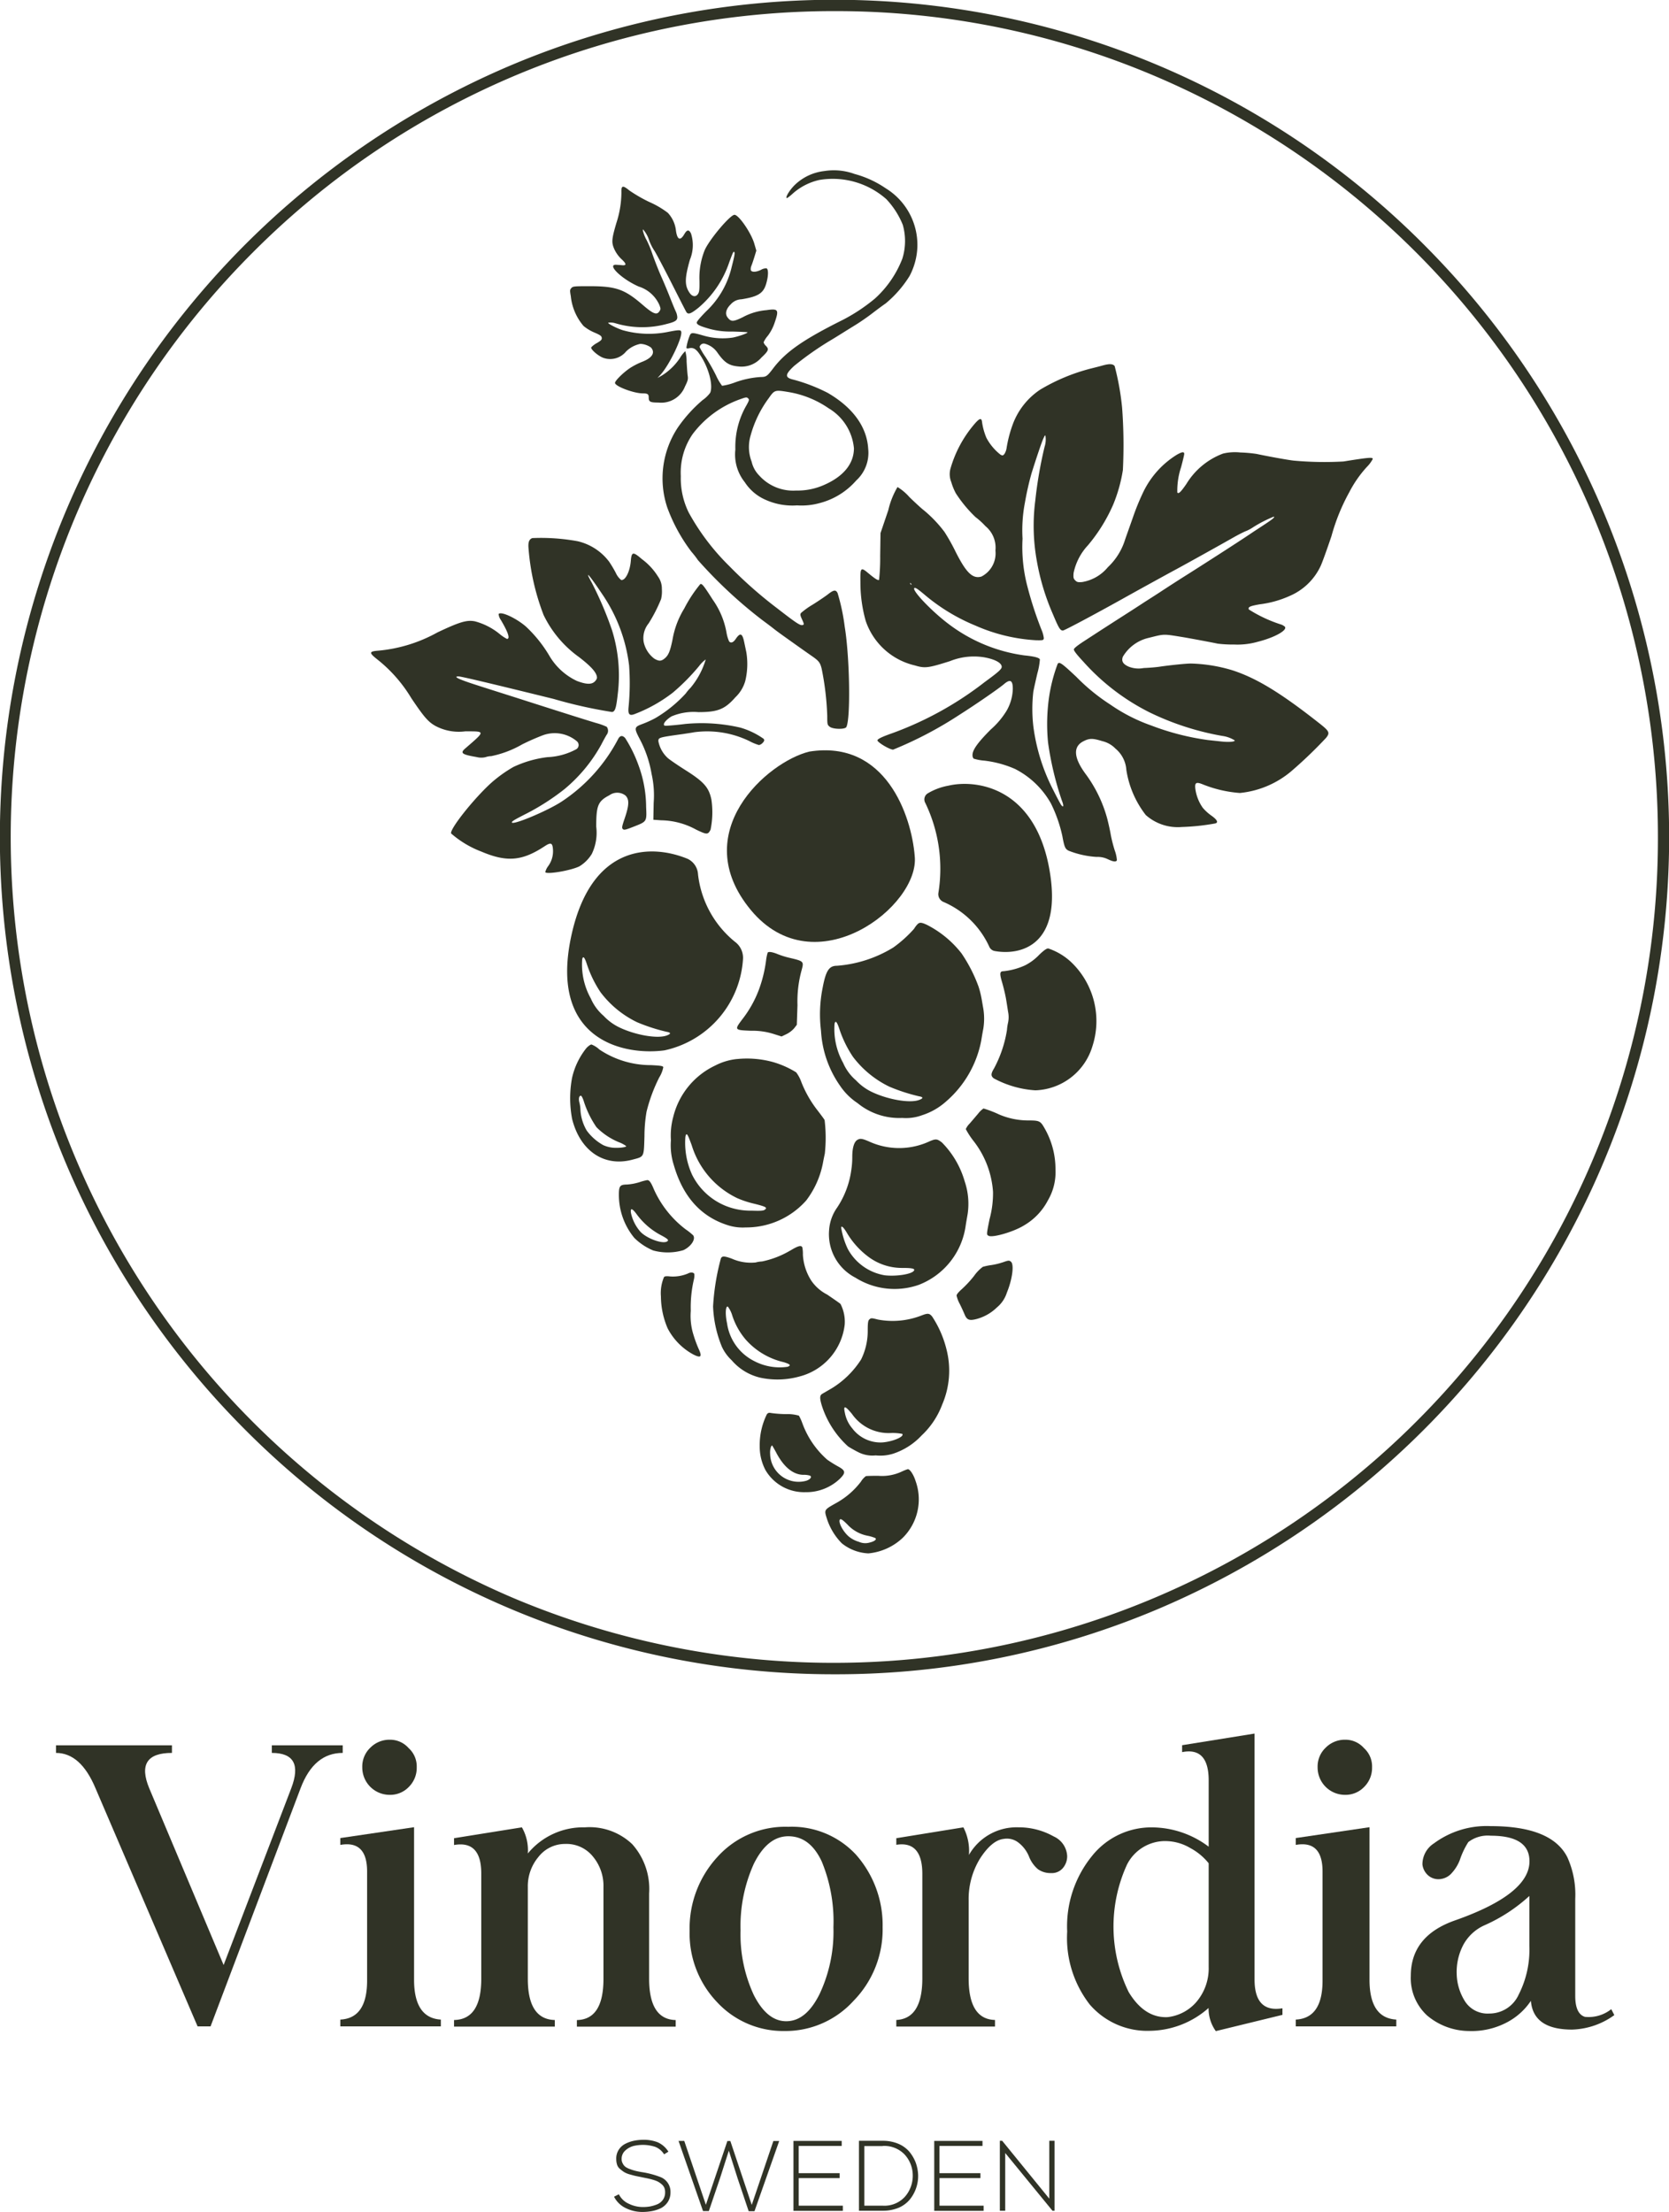 <svg id="Vinordia_main-logo_2023" xmlns="http://www.w3.org/2000/svg" width="166.017" height="220" viewBox="0 0 166.017 220">
  <path id="Path_1" data-name="Path 1" d="M51,1570.7v.754q2.457,0,3.931,3.516l10.155,23.685h1.289l8.954-23.685q1.327-3.522,4.193-3.516v-.754H72.469v.754q3.276,0,1.933,3.516l-6.727,17.581-7.4-17.581q-1.458-3.522,2.26-3.516v-.754Z" transform="translate(-45.431 -1397.109)" fill="#303326"/>
  <path id="Path_2" data-name="Path 2" d="M306.9,1576.061c1.791-.317,2.675.579,2.664,2.687v10.767c.011,2.522-.874,3.833-2.664,3.92v.677h10v-.677c-1.758-.1-2.654-1.409-2.664-3.92V1574.3l-7.338,1.081Zm6.792-9.631a2.451,2.451,0,0,0-1.878-.83,2.673,2.673,0,0,0-1.922.786,2.578,2.578,0,0,0-.808,1.944,2.723,2.723,0,0,0,2.73,2.752,2.554,2.554,0,0,0,1.9-.787,2.666,2.666,0,0,0,.786-1.965A2.451,2.451,0,0,0,313.692,1566.43Z" transform="translate(-273.048 -1392.567)" fill="#303326"/>
  <path id="Path_3" data-name="Path 3" d="M422.117,1645.37a7.132,7.132,0,0,0-5.678,2.6,4.574,4.574,0,0,0-.59-2.6l-6.749,1.081v.677c1.8-.317,2.708.622,2.708,2.828v10.483q0,4.046-2.708,4.095v.655h10.025v-.655q-2.686-.065-2.686-4.095v-9.129a4.527,4.527,0,0,1,1.059-3,3.337,3.337,0,0,1,2.643-1.288,3.381,3.381,0,0,1,2.785,1.267,4.547,4.547,0,0,1,1.037,3.025v9.129q0,4.046-2.643,4.095v.655h9.828v-.655q-2.637-.065-2.643-4.095v-8.5a6.679,6.679,0,0,0-1.682-4.9A6.156,6.156,0,0,0,422.117,1645.37Z" transform="translate(-363.936 -1463.623)" fill="#303326"/>
  <path id="Path_4" data-name="Path 4" d="M631.317,1644.9a9.08,9.08,0,0,0-7.076,3.025,10.485,10.485,0,0,0-2.741,7.327,9.888,9.888,0,0,0,2.719,7.076,8.97,8.97,0,0,0,6.727,2.883,9.136,9.136,0,0,0,6.858-3,10.143,10.143,0,0,0,2.894-7.327,10.562,10.562,0,0,0-2.664-7.229A8.7,8.7,0,0,0,631.317,1644.9Zm0,.939c1.431,0,2.534.83,3.32,2.5a15.608,15.608,0,0,1,1.168,6.552,14.565,14.565,0,0,1-1.376,6.639c-.9,1.813-2,2.708-3.32,2.708-1.267,0-2.337-.863-3.221-2.6a14.3,14.3,0,0,1-1.321-6.443,15.053,15.053,0,0,1,1.321-6.617C628.795,1646.756,629.93,1645.839,631.317,1645.839Z" transform="translate(-552.903 -1463.206)" fill="#303326"/>
  <path id="Path_5" data-name="Path 5" d="M814.572,1645.4l-6.672,1.081v.655c1.725-.273,2.588.7,2.588,2.9v10.385q0,4.013-2.588,4.138v.655h9.817v-.655q-2.621-.065-2.621-4.138v-7.753a7.7,7.7,0,0,1,1.136-4.171c.775-1.2,1.562-1.856,2.337-1.944a1.859,1.859,0,0,1,1.5.382,3.321,3.321,0,0,1,1.037,1.387,3.149,3.149,0,0,0,.885,1.245,2.144,2.144,0,0,0,1.289.382,1.431,1.431,0,0,0,1.19-.5,1.815,1.815,0,0,0,.426-1.168,2.258,2.258,0,0,0-1.343-1.977,7.093,7.093,0,0,0-3.505-.906,5.453,5.453,0,0,0-4.925,2.752A5.083,5.083,0,0,0,814.572,1645.4Z" transform="translate(-718.743 -1463.653)" fill="#303326"/>
  <path id="Path_6" data-name="Path 6" d="M976.385,1589.593l6.628-1.616v-.655c-1.835.306-2.763-.633-2.774-2.828V1560l-7.207,1.157v.688c1.758-.349,2.643.59,2.643,2.806v6.6a9.434,9.434,0,0,0-5.6-1.922,7.544,7.544,0,0,0-6.017,2.861,11.086,11.086,0,0,0-2.457,7.5,10.789,10.789,0,0,0,2.239,7.251,7.555,7.555,0,0,0,6.017,2.621,8.953,8.953,0,0,0,5.809-2.271A3.836,3.836,0,0,0,976.385,1589.593Zm-4.979-18.9a4.884,4.884,0,0,1,2.435.688,5.925,5.925,0,0,1,1.834,1.518V1583.2a5.142,5.142,0,0,1-1.3,3.582,4.44,4.44,0,0,1-2.774,1.419c-1.529.077-2.828-.753-3.876-2.479a14.8,14.8,0,0,1-.175-12.689A4.254,4.254,0,0,1,971.406,1570.691Z" transform="translate(-855.447 -1387.578)" fill="#303326"/>
  <path id="Path_7" data-name="Path 7" d="M1168.5,1576.061c1.791-.317,2.675.579,2.664,2.687v10.767c.011,2.522-.874,3.833-2.664,3.92v.677h10v-.677c-1.769-.1-2.654-1.409-2.664-3.92V1574.3l-7.338,1.081Zm6.781-9.631a2.451,2.451,0,0,0-1.878-.83,2.673,2.673,0,0,0-1.922.786,2.578,2.578,0,0,0-.808,1.944,2.723,2.723,0,0,0,2.73,2.752,2.555,2.555,0,0,0,1.9-.787,2.666,2.666,0,0,0,.786-1.965A2.451,2.451,0,0,0,1175.281,1566.43Z" transform="translate(-1039.609 -1392.567)" fill="#303326"/>
  <path id="Path_8" data-name="Path 8" d="M1278.739,1644.3a8.8,8.8,0,0,0-5.635,1.714,2.479,2.479,0,0,0-1.146,2.1,1.7,1.7,0,0,0,.655,1.157,1.564,1.564,0,0,0,1.266.273,1.758,1.758,0,0,0,1.016-.6,4.053,4.053,0,0,0,.786-1.289,8.119,8.119,0,0,1,.841-1.769,3.176,3.176,0,0,1,2.228-.633c2.545,0,3.833.83,3.855,2.5q.049,3.292-7.36,5.907c-2.97,1.027-4.445,2.872-4.445,5.536a5.051,5.051,0,0,0,1.627,3.942,6.524,6.524,0,0,0,4.139,1.54,7.52,7.52,0,0,0,3.8-.863,6.476,6.476,0,0,0,2.381-2.14q.229,2.866,4.106,2.861a7.523,7.523,0,0,0,4.193-1.441l-.306-.59a3.61,3.61,0,0,1-2.621.764c-.634-.2-.961-.885-.961-2.075v-9.653a9.046,9.046,0,0,0-.786-4.149C1285.324,1645.327,1282.79,1644.3,1278.739,1644.3Zm3.855,6.945v4.98a9.806,9.806,0,0,1-1.059,4.826,3.2,3.2,0,0,1-2.937,1.889,2.664,2.664,0,0,1-2.392-1.19,5.327,5.327,0,0,1-.841-2.784,5.808,5.808,0,0,1,.655-2.85,4.467,4.467,0,0,1,2.086-1.944A16.37,16.37,0,0,0,1282.594,1651.245Z" transform="translate(-1130.467 -1462.673)" fill="#303326"/>
  <path id="Path_9" data-name="Path 9" d="M83.008,166.525a82.6,82.6,0,0,1-58.69-24.393A83.385,83.385,0,0,1,50.7,6.546a82.747,82.747,0,0,1,91,17.847,83.385,83.385,0,0,1-26.38,135.586A82.174,82.174,0,0,1,83.008,166.525Zm0-165.419A81.564,81.564,0,0,0,25.09,25.167a82.266,82.266,0,0,0,26.038,133.8,81.986,81.986,0,0,0,113.787-75.7,82.191,82.191,0,0,0-50.026-75.7A81.066,81.066,0,0,0,83.008,1.106Z" transform="translate(0 0)" fill="#303326"/>
  <path id="Path_10" data-name="Path 10" d="M559.305,1931.179a2.4,2.4,0,0,0-1.081-.939,3.835,3.835,0,0,0-1.463-.24,4.916,4.916,0,0,0-.906.1,3.457,3.457,0,0,0-.852.306,1.678,1.678,0,0,0-.655.612,1.6,1.6,0,0,0-.229.917,1.755,1.755,0,0,0,.087.557.91.91,0,0,0,.306.426,3.673,3.673,0,0,0,.393.295,2.325,2.325,0,0,0,.557.229c.24.066.426.12.579.153s.371.076.644.131c.251.055.437.088.579.12s.295.065.513.131a2.92,2.92,0,0,1,.491.186,2.359,2.359,0,0,1,.36.251.985.985,0,0,1,.273.36,1.207,1.207,0,0,1,.076.448,1.246,1.246,0,0,1-.218.742,1.327,1.327,0,0,1-.579.459,3.71,3.71,0,0,1-.71.208,4,4,0,0,1-.721.055,3.15,3.15,0,0,1-1.387-.328,2.009,2.009,0,0,1-.983-.939l-.48.24a2.508,2.508,0,0,0,1.168,1.135,3.688,3.688,0,0,0,1.682.382,5.255,5.255,0,0,0,.928-.087,3.723,3.723,0,0,0,.874-.284,1.84,1.84,0,0,0,.688-.612,1.715,1.715,0,0,0,.273-.961,1.569,1.569,0,0,0-.95-1.507,8.778,8.778,0,0,0-1.78-.491q-.426-.066-.688-.131a4.019,4.019,0,0,1-.568-.175,1.81,1.81,0,0,1-.481-.229.915.915,0,0,1-.273-.328.9.9,0,0,1-.12-.458,1.1,1.1,0,0,1,.371-.852,1.958,1.958,0,0,1,.819-.448,4.324,4.324,0,0,1,.928-.109,4.045,4.045,0,0,1,1.234.2,1.828,1.828,0,0,1,.874.742Z" transform="translate(-492.819 -1717.175)" fill="#303326"/>
  <path id="Path_11" data-name="Path 11" d="M614.619,1937.355,612.468,1931H611.9l2.435,6.978h.579l1.114-3.276.874-2.73.874,2.752,1.1,3.265h.579l2.457-6.978h-.579l-2.151,6.355-2.129-6.355h-.295Z" transform="translate(-544.405 -1718.065)" fill="#303326"/>
  <path id="Path_12" data-name="Path 12" d="M716.235,1931.5h4.27v-.5h-4.8v6.956h4.914v-.513h-4.39V1934.7H720.3v-.491h-4.073V1931.5Z" transform="translate(-636.78 -1718.065)" fill="#303326"/>
  <path id="Path_13" data-name="Path 13" d="M777.159,1930.9H774.8v6.956h2.359a4.057,4.057,0,0,0,1.583-.294,2.962,2.962,0,0,0,1.114-.819,3.72,3.72,0,0,0,.83-2.446,4.078,4.078,0,0,0-.251-1.256,3.888,3.888,0,0,0-.644-1.081,2.988,2.988,0,0,0-1.1-.775A3.975,3.975,0,0,0,777.159,1930.9Zm0,.513a2.8,2.8,0,0,1,2.184.852,3.072,3.072,0,0,1,.808,2.042,3.16,3.16,0,0,1-.764,2.14,2.753,2.753,0,0,1-2.228.906h-1.824v-5.929h1.824Z" transform="translate(-689.359 -1717.976)" fill="#303326"/>
  <path id="Path_14" data-name="Path 14" d="M843.235,1931.5h4.27v-.5h-4.8v6.956h4.914v-.513h-4.39V1934.7H847.3v-.491h-4.073V1931.5Z" transform="translate(-749.776 -1718.065)" fill="#303326"/>
  <path id="Path_15" data-name="Path 15" d="M901.9,1930.9v6.956h.535v-5.743l4.7,5.743h.207V1930.9h-.524v5.755l-4.685-5.755Z" transform="translate(-802.445 -1717.976)" fill="#303326"/>
  <line id="Line_1" data-name="Line 1" x2="51.324" y2="0.109" transform="translate(109.452 216.374)" fill="none"/>
  <line id="Line_2" data-name="Line 2" x2="50.996" y2="0.109" transform="translate(5.242 216.374)" fill="none"/>
  <path id="Path_16" data-name="Path 16" d="M375.154,155.072a5.047,5.047,0,0,0-2.872,1.321c-.524.491-1,1.245-.874,1.365.033.033.306-.164.612-.448a5.919,5.919,0,0,1,2.654-1.354,8.05,8.05,0,0,1,6.65,1.911,8.14,8.14,0,0,1,1.638,2.555,5.887,5.887,0,0,1-.044,3.363,10.423,10.423,0,0,1-2.708,3.953,17.563,17.563,0,0,1-3.221,2.14c-3.942,1.966-5.678,3.178-6.934,4.837-.579.764-.688.841-1.223.841a9.125,9.125,0,0,0-2.61.557,5.849,5.849,0,0,1-1.234.317,5.2,5.2,0,0,1-.6-1.026,19.066,19.066,0,0,0-1.059-1.856,6.916,6.916,0,0,1-.579-.972.426.426,0,0,1,.491-.339,2.2,2.2,0,0,1,1.245.841c.732,1.048,1.168,1.343,2.14,1.431a2.61,2.61,0,0,0,2.271-.884c.71-.666.775-.83.459-1.158a.834.834,0,0,1-.24-.36,2.594,2.594,0,0,1,.415-.644,4.489,4.489,0,0,0,.677-1.289c.459-1.321.382-1.441-.808-1.267a5.966,5.966,0,0,0-2.37.71c-.95.459-1.158.459-1.5.011-.273-.36-.153-.841.328-1.31a1.477,1.477,0,0,1,1.059-.491c1.693-.273,2.206-.612,2.479-1.627.207-.732.207-1.376.011-1.452a.978.978,0,0,0-.535.142c-.47.24-.939.262-1.026.044a.833.833,0,0,1,.055-.437c.066-.153.2-.557.306-.9l.186-.612-.207-.71c-.317-1.07-1.54-2.85-1.966-2.85s-2.468,2.413-2.959,3.505a7.355,7.355,0,0,0-.524,3.058c.011.874-.011,1.1-.142,1.3-.218.339-.579.295-.852-.12-.491-.732-.48-1.431.044-3.276a3.8,3.8,0,0,0,.109-2.61c-.207-.415-.4-.393-.677.087-.393.666-.688.546-.819-.36a3.078,3.078,0,0,0-.808-1.78,8.892,8.892,0,0,0-1.845-1.081,14.654,14.654,0,0,1-1.987-1.147c-.666-.546-.808-.5-.786.207a9.973,9.973,0,0,1-.5,3.025c-.48,1.638-.5,1.944-.2,2.621a3.243,3.243,0,0,0,.7.972c.513.47.524.655.065.612-.175-.022-.426-.033-.579-.044-.983-.055.535,1.42,2.228,2.162a3.351,3.351,0,0,1,2.053,1.813c.153.393.153.437.011.655-.262.393-.612.262-1.638-.622-1.813-1.572-2.664-1.878-5.307-1.878-1.54,0-1.66.011-1.813.186s-.153.24-.055.8a5.393,5.393,0,0,0,1.267,2.97,4.349,4.349,0,0,0,1.059.644c.59.251.732.349.753.535s-.066.273-.491.524a2.081,2.081,0,0,0-.557.426c-.066.207.743.9,1.256,1.059a2.039,2.039,0,0,0,2.206-.644,2.792,2.792,0,0,1,1.43-.764,1.964,1.964,0,0,1,1.048.36c.459.513.131,1.037-.885,1.43a7.167,7.167,0,0,0-1.158.59c-.7.459-1.572,1.321-1.529,1.518.065.349,1.889,1.026,2.752,1.026.491,0,.6.076.6.4,0,.437.131.513.961.513a2.534,2.534,0,0,0,2.643-1.594c.284-.568.328-.732.273-1.07-.033-.218-.076-.852-.109-1.42a3.621,3.621,0,0,0-.131-1.026,3.071,3.071,0,0,0-.524.666,5.907,5.907,0,0,1-1.845,1.78l-.393.218.284-.306c.9-.972,2.26-3.822,2.064-4.324-.066-.164-.273-.153-1.332.055a9.63,9.63,0,0,1-4.477-.175c-.557-.175-1.529-.666-1.441-.743a1.632,1.632,0,0,1,.721.055,9.305,9.305,0,0,0,5.1.066c.83-.207,1.048-.349,1.048-.666a1.5,1.5,0,0,0-.142-.557c-.076-.153-.317-.732-.535-1.289s-.622-1.54-.906-2.173-.666-1.627-.874-2.206a10.643,10.643,0,0,0-.6-1.463c-.218-.36-.437-1.048-.349-1.048a3.024,3.024,0,0,1,.611,1.1,5.007,5.007,0,0,0,.535,1.048c.218.349,1,1.835,1.747,3.309s1.387,2.741,1.441,2.8c.186.218.437.12,1.168-.459a10.128,10.128,0,0,0,3.068-4.521c.371-1,.415-1.092.491-1.037.1.055.044.371-.24,1.474a8.8,8.8,0,0,1-2.555,4.444c-.59.6-.95,1.026-.928,1.125.033.2.338.339,1.289.612a7.833,7.833,0,0,0,2.239.262c.819.022,1.5.055,1.518.076.076.076-.841.4-1.452.524a6.87,6.87,0,0,1-2.883-.186c-1.092-.317-1.245-.328-1.376-.076a5.216,5.216,0,0,0-.36,1.256c0,.087.076.109.273.066.426-.087.688.066,1.081.655.852,1.256,1.321,2.992,1.016,3.767a3.138,3.138,0,0,1-.753.732,14.03,14.03,0,0,0-2.468,2.73,9.16,9.16,0,0,0-1.059,7.939,16.8,16.8,0,0,0,2.413,4.423,8.538,8.538,0,0,1,.644.83,45.575,45.575,0,0,0,6.4,5.962c.339.251.841.622,1.1.83s.754.568,1.081.8c1.638,1.168,2.108,1.5,2.73,1.933.71.491.841.655.994,1.267a28.037,28.037,0,0,1,.557,4.706c0,.841.011.885.24,1.07.328.262,1.529.284,1.66.033.437-.841.338-6.967-.164-9.992a19.992,19.992,0,0,0-.71-3.341c-.175-.339-.382-.317-.928.109-.251.2-.939.666-1.529,1.037a7.966,7.966,0,0,0-1.179.841c-.1.142-.076.251.109.655s.207.491.087.535c-.251.1-.6-.131-2.588-1.671a42.841,42.841,0,0,1-4.739-4.182,22.838,22.838,0,0,1-4.04-5.329,7.71,7.71,0,0,1-.786-3.625,6.758,6.758,0,0,1,1.168-4.16,10.177,10.177,0,0,1,4.772-3.494c.557-.2.622-.2.754-.076s.109.2-.153.677a8.228,8.228,0,0,0-1.114,4.412,4.4,4.4,0,0,0,.939,3.254,4.682,4.682,0,0,0,1.922,1.682,6.519,6.519,0,0,0,3.276.622,6.735,6.735,0,0,0,2.206-.218,7.236,7.236,0,0,0,3.68-2.26,3.721,3.721,0,0,0,1.19-3.156c-.131-2.184-1.529-4.106-4.029-5.558a17.214,17.214,0,0,0-3.352-1.3c-.928-.208-.928-.5.011-1.376a30.952,30.952,0,0,1,3.658-2.566c.229-.131.7-.426,1.048-.644s.983-.612,1.409-.874,1.158-.764,1.627-1.125,1.07-.808,1.354-1a11.2,11.2,0,0,0,2.391-2.741,6.716,6.716,0,0,0,.775-2.883,6.609,6.609,0,0,0-3.156-5.842,10.114,10.114,0,0,0-3.09-1.42A6.013,6.013,0,0,0,375.154,155.072Zm27.682,19.339c-.251.076-.786.207-1.179.306a18.955,18.955,0,0,0-5.034,2.1,7.1,7.1,0,0,0-2.73,3.473,12.459,12.459,0,0,0-.6,2.293,1.525,1.525,0,0,1-.218.622c-.142.175-.186.186-.393.076a5.291,5.291,0,0,1-1.4-1.671,6.313,6.313,0,0,1-.448-1.66c-.076-.382-.306-.251-.906.48a11.8,11.8,0,0,0-2.228,4.259,2.073,2.073,0,0,0,.087,1.321,5.567,5.567,0,0,0,.459,1.125,13.129,13.129,0,0,0,1.944,2.348,7.537,7.537,0,0,1,.994.906,2.771,2.771,0,0,1,.994,2.424,2.6,2.6,0,0,1-1.387,2.588c-.874.262-1.518-.36-2.588-2.49a19.393,19.393,0,0,0-1.092-1.944,12.615,12.615,0,0,0-2.009-2.118c-.251-.186-.917-.8-1.485-1.354a5.052,5.052,0,0,0-1.179-.994,8.048,8.048,0,0,0-.917,2.3l-.775,2.282-.033,2.282a20.375,20.375,0,0,1-.109,2.359c-.1.1-.4-.1-1.07-.655-.753-.633-.808-.579-.786.884a14.053,14.053,0,0,0,.524,3.855,6.782,6.782,0,0,0,4.881,4.433c1.016.306,1.332.262,3.505-.426a6.371,6.371,0,0,1,3.32-.393c1.114.186,1.824.557,1.824.961,0,.229-.349.535-1.682,1.507a33.691,33.691,0,0,1-9.194,5.089c-.994.349-1.431.557-1.485.7-.055.175,1.2.939,1.562.939a38.492,38.492,0,0,0,6.574-3.451c1.638-1.037,3.931-2.621,4.444-3.058.622-.535.884-.4.884.459a4.578,4.578,0,0,1-.612,2.173,8.015,8.015,0,0,1-1.572,1.867c-1.289,1.289-1.824,2.031-1.824,2.544a.562.562,0,0,0,.109.36,4.792,4.792,0,0,0,1.059.2,10.631,10.631,0,0,1,3.068.83,8.542,8.542,0,0,1,3.571,3.44,14.04,14.04,0,0,1,1.125,3.21c.207,1.125.284,1.31.644,1.485a9.1,9.1,0,0,0,2.763.612,2.306,2.306,0,0,1,1.125.229c.557.262.819.284.9.1a3.592,3.592,0,0,0-.218-.983,14.293,14.293,0,0,1-.382-1.485c-.055-.349-.218-1.114-.371-1.7a13.344,13.344,0,0,0-2.086-4.335c-1.256-1.671-1.343-2.806-.251-3.341.579-.295.906-.295,1.856,0a2.663,2.663,0,0,1,1.31.743,3.014,3.014,0,0,1,1.081,2.118,9.713,9.713,0,0,0,1.933,4.488,4.794,4.794,0,0,0,3.582,1.19,22.375,22.375,0,0,0,3.3-.349c.371-.076.24-.36-.36-.786a4.653,4.653,0,0,1-.852-.775,4.255,4.255,0,0,1-.743-1.911c-.065-.59.087-.677.7-.437a12.26,12.26,0,0,0,3.735.874,9.352,9.352,0,0,0,5.11-2.162,44.232,44.232,0,0,0,3.462-3.32c.415-.524.338-.666-.8-1.551-3.735-2.937-6.126-4.39-8.5-5.165a15.534,15.534,0,0,0-4.15-.677c-.513,0-2.151.175-3.047.306-.328.055-1.07.12-1.649.142a2.7,2.7,0,0,1-1.474-.131c-.579-.251-.754-.546-.6-.983a4.016,4.016,0,0,1,2.588-1.889c1.594-.4,1.4-.393,3.418-.066.775.131,3,.546,3.429.644a12.359,12.359,0,0,0,1.638.087,7.34,7.34,0,0,0,2.348-.273c1.66-.415,2.981-1.147,2.7-1.5a1.125,1.125,0,0,0-.448-.24,13.728,13.728,0,0,1-3.134-1.474c-.1-.251.1-.339,1.081-.513a10.253,10.253,0,0,0,3-.841,5.993,5.993,0,0,0,3.069-2.992c.153-.328.633-1.66,1.07-2.959a19.843,19.843,0,0,1,1.769-4.357,11.535,11.535,0,0,1,1.736-2.5,3.275,3.275,0,0,0,.6-.808c0-.186-.4-.153-2.916.251a33.657,33.657,0,0,1-4.958-.087c-.655-.076-2.632-.437-3.691-.666a14.05,14.05,0,0,0-1.605-.142,5.108,5.108,0,0,0-1.725.109,7.235,7.235,0,0,0-3.647,3.025c-.557.808-.786,1.026-.9.841a7.446,7.446,0,0,1,.382-2.533c.164-.622.306-1.2.306-1.3,0-.24-.218-.218-.764.1a8.9,8.9,0,0,0-3.287,3.647,23.689,23.689,0,0,0-1.048,2.555c-.306.874-.666,1.878-.786,2.228a6.336,6.336,0,0,1-1.714,2.741,4.194,4.194,0,0,1-2.555,1.474c-.415.033-.513.011-.688-.164s-.2-.273-.164-.732a5.729,5.729,0,0,1,1.431-2.763,16.527,16.527,0,0,0,2.512-4.051,15.144,15.144,0,0,0,.961-3.429,49.806,49.806,0,0,0-.076-6.192,26.28,26.28,0,0,0-.742-4.15C403.863,174.237,403.5,174.226,402.836,174.412Zm-31.231,2.643a9.86,9.86,0,0,1,3.986,1.616,5.168,5.168,0,0,1,2.512,3.986c-.011,1.529-1.037,2.785-2.948,3.625a6.488,6.488,0,0,1-2.806.568,4.537,4.537,0,0,1-3.658-1.485,2.867,2.867,0,0,1-.764-1.387,4.047,4.047,0,0,1-.1-2.61,11.155,11.155,0,0,1,1.791-3.691C370.208,176.836,370.229,176.825,371.605,177.054Zm25.465,5.427a42.316,42.316,0,0,0-.928,5.362,19.6,19.6,0,0,0,.153,6.006,23.05,23.05,0,0,0,1.594,5.285c.59,1.409.732,1.638,1,1.638.153,0,3.134-1.594,5.9-3.134,1.147-.644,4.357-2.413,5.373-2.959s4.466-2.468,5.733-3.189c.426-.24.961-.513,1.179-.6a3.667,3.667,0,0,0,.688-.36,12.749,12.749,0,0,1,2.118-1.092c.087.087-.12.251-1,.83-.513.339-1.016.666-1.114.732-.688.47-2.25,1.485-3.647,2.381-.9.579-2.228,1.43-2.959,1.889s-1.878,1.2-2.544,1.638-1.5.961-1.813,1.168-1.125.732-1.791,1.157-1.616,1.037-2.108,1.354-1.343.874-1.9,1.234c-.655.426-1.016.71-1.026.83s.273.5.939,1.212a22.018,22.018,0,0,0,6.628,5.067,27.247,27.247,0,0,0,7.207,2.326,3.079,3.079,0,0,1,1.234.448c0,.142-.622.186-1.376.1-.415-.044-1-.109-1.31-.142a25.314,25.314,0,0,1-5.613-1.441,17.013,17.013,0,0,1-4.084-2.086,19.459,19.459,0,0,1-3.374-2.752c-1.452-1.365-1.671-1.518-1.856-1.31a16.044,16.044,0,0,0-.961,4.16,18.836,18.836,0,0,0,0,3.68,31.162,31.162,0,0,0,1.365,5.744c.218.546.186.775-.055.47-.076-.1-.47-.841-.874-1.649a19.131,19.131,0,0,1-1.9-6.181,15.2,15.2,0,0,1,0-3.451c.055-.306.24-1.114.4-1.813a6.965,6.965,0,0,0,.251-1.387c-.066-.175-.568-.306-1.54-.4a16.041,16.041,0,0,1-7.524-3.112c-1.649-1.234-3.669-3.341-3.429-3.582.087-.087.328.066,1.114.732a18.942,18.942,0,0,0,4.958,2.992,17.328,17.328,0,0,0,6.05,1.463c.7.011.732,0,.764-.2a3.077,3.077,0,0,0-.24-.863,36.238,36.238,0,0,1-1.387-4.259,15.423,15.423,0,0,1-.491-4.783,14.534,14.534,0,0,1,.24-3.6,29.383,29.383,0,0,1,.655-2.9c.459-1.463,1-3.079,1.168-3.44.175-.393.2-.4.229-.186A2.336,2.336,0,0,1,397.071,182.481Zm-50.974,9.1c-.317.131-.415.426-.36,1.037a23.371,23.371,0,0,0,1.5,6.617,11.058,11.058,0,0,0,3.527,4.182c1.256.972,1.78,1.572,1.78,2.064a.732.732,0,0,1-.218.36c-.317.317-.863.295-1.78-.055a6.248,6.248,0,0,1-2.763-2.544,13.1,13.1,0,0,0-2.315-2.872c-.972-.841-2.512-1.551-2.708-1.234a1.167,1.167,0,0,0,.218.579c.732,1.234.95,1.889.611,1.889a3.929,3.929,0,0,1-.743-.5,6.538,6.538,0,0,0-2.435-1.245c-.8-.164-1.529.055-3.735,1.1a14.829,14.829,0,0,1-5.853,1.813c-.983.076-.994.2-.033.95a14.3,14.3,0,0,1,3.287,3.778c1.256,1.867,1.671,2.348,2.381,2.752a4.948,4.948,0,0,0,2.981.546c2.031,0,2.031-.055.011,1.693-.546.47-.349.612,1.114.863a1.849,1.849,0,0,0,.9.011,1.862,1.862,0,0,1,.557-.1,10.229,10.229,0,0,0,3.079-1.168,22.731,22.731,0,0,1,2.086-.917,3.429,3.429,0,0,1,3.352.6.492.492,0,0,1-.033.786,6.57,6.57,0,0,1-2.894.8,11.043,11.043,0,0,0-3.374.972,13.343,13.343,0,0,0-2.271,1.638c-1.758,1.616-4.084,4.564-3.931,4.979a9.9,9.9,0,0,0,3,1.8c2.544,1.081,4.062.95,6.312-.535.611-.4.775-.339.819.328a2.5,2.5,0,0,1-.48,1.66,1.652,1.652,0,0,0-.284.59c.087.262,2.512-.142,3.385-.568a3.669,3.669,0,0,0,1.245-1.245,4.848,4.848,0,0,0,.437-2.708c0-2.108.175-2.533,1.31-3.123a1.335,1.335,0,0,1,1.605.033c.382.382.36.95-.066,2.217-.295.863-.317,1-.2,1.114s.251.087,1.081-.24c1.31-.513,1.3-.491,1.234-1.955a12.144,12.144,0,0,0-.754-4.139,13.4,13.4,0,0,0-1.332-2.719c-.262-.284-.5-.262-.688.076a16.732,16.732,0,0,1-5.667,6.268c-1.452.939-4.914,2.381-4.914,2.042,0-.109.251-.262,1.507-.9a23.1,23.1,0,0,0,3.735-2.413,15.375,15.375,0,0,0,3.658-4.433c.218-.426.47-.874.535-.972a.651.651,0,0,0,0-.786,6.188,6.188,0,0,0-1.026-.371c-.885-.262-3.276-1.016-7.906-2.5-1.3-.415-3.156-1-4.106-1.31-1.7-.546-2.282-.83-1.7-.83.262,0,3.068.666,9.457,2.239a46.314,46.314,0,0,0,5.809,1.3c.306-.044.415-.382.568-1.769a15.126,15.126,0,0,0-.568-6.366,35.613,35.613,0,0,0-2.009-4.717c-.775-1.376-.295-.852,1,1.081a15.939,15.939,0,0,1,2.708,7.153,24.5,24.5,0,0,1-.055,4.15c-.066.677.076.852.535.7a14.826,14.826,0,0,0,3.887-2.173,20.9,20.9,0,0,0,2.588-2.621,3.219,3.219,0,0,1,.666-.666,7.84,7.84,0,0,1-1.518,2.828,4.273,4.273,0,0,0-.47.557,13.122,13.122,0,0,1-3.014,2.446,10.437,10.437,0,0,1-1.3.59c-.83.306-.841.393-.24,1.54a11.482,11.482,0,0,1,1.158,3.429,9.675,9.675,0,0,1,.207,2.872l-.033,1.682.775.055a7.442,7.442,0,0,1,3.483.928c1.07.513,1.168.513,1.431.011a8.538,8.538,0,0,0,.087-2.992c-.251-1.212-.732-1.769-2.6-2.948-.71-.448-1.474-.972-1.714-1.168a3.037,3.037,0,0,1-.961-1.693c0-.371.033-.382,2.391-.71.36-.055.885-.131,1.168-.186a9.636,9.636,0,0,1,5.482.874,5.043,5.043,0,0,0,.961.4.674.674,0,0,0,.371-.218c.164-.175.186-.251.109-.393a7.686,7.686,0,0,0-2.337-1.125,17.1,17.1,0,0,0-5.5-.36c-.328.044-.928.109-1.343.142-.7.055-.753.055-.753-.109,0-.186.328-.524.753-.786a5.613,5.613,0,0,1,2.675-.426c1.933,0,2.632-.284,3.68-1.474a3.591,3.591,0,0,0,.983-1.616,7.161,7.161,0,0,0,.109-2.861c-.044-.208-.131-.633-.2-.95-.186-.95-.4-1.048-.852-.382-.24.36-.491.459-.666.24a3.615,3.615,0,0,1-.251-.841,8.053,8.053,0,0,0-1.365-3.287c-.9-1.409-1.07-1.627-1.245-1.562a13.234,13.234,0,0,0-1.594,2.424,8.664,8.664,0,0,0-1.168,3.09c-.229,1.125-.393,1.529-.732,1.835-.371.328-.6.349-1.081.066a2.8,2.8,0,0,1-1.059-1.66,2.328,2.328,0,0,1,.5-1.856,15.308,15.308,0,0,0,1.234-2.413,3.369,3.369,0,0,0,.076-1,2.038,2.038,0,0,0-.382-1.234,6.266,6.266,0,0,0-1.605-1.736c-.884-.764-1.026-.743-1.1.175-.087,1.059-.546,1.976-.961,1.9a1.894,1.894,0,0,1-.535-.71,12.293,12.293,0,0,0-.655-1.1,5.469,5.469,0,0,0-3.123-2.042A20.185,20.185,0,0,0,346.1,191.578Zm37.706,4.554c.033.055.033.087.011.087s-.065-.044-.1-.087-.033-.087-.011-.087A.143.143,0,0,1,383.8,196.131Zm.612,33.863a2.393,2.393,0,0,0-.328.437,12.354,12.354,0,0,1-2.075,1.867,12.513,12.513,0,0,1-5.6,1.813c-.786,0-1.1.491-1.42,2.184a13.349,13.349,0,0,0-.164,4.281,10.532,10.532,0,0,0,1.889,5.46,6.293,6.293,0,0,0,1.747,1.736,6.535,6.535,0,0,0,4.444,1.474,4.634,4.634,0,0,0,1.977-.273,6.552,6.552,0,0,0,2.359-1.343,10.634,10.634,0,0,0,3.527-6.1c.055-.349.142-.863.2-1.147a6.268,6.268,0,0,0,0-2.02c-.055-.295-.131-.775-.186-1.059a9.274,9.274,0,0,0-.284-1.114,14.927,14.927,0,0,0-1.693-3.309,10.262,10.262,0,0,0-3.44-2.839C384.807,229.786,384.633,229.776,384.414,229.994Zm12.066,3.079a5.168,5.168,0,0,1-1.365,1,6.887,6.887,0,0,1-2.118.579c-.4,0-.426.2-.142,1.158.142.491.306,1.19.371,1.562s.153.95.207,1.3a2.657,2.657,0,0,1,0,1.1,4.57,4.57,0,0,0-.109.732,12.056,12.056,0,0,1-1.289,3.822c-.317.524-.328.743-.022.983a10.01,10.01,0,0,0,4.139,1.19,6.142,6.142,0,0,0,5.678-4.4,8.1,8.1,0,0,0-1.977-8.212,6.2,6.2,0,0,0-2.424-1.5C397.267,232.385,396.961,232.6,396.481,233.073Zm-26.961-.262a4.8,4.8,0,0,0-.142.655,13.255,13.255,0,0,1-.753,3.09,11.187,11.187,0,0,1-1.638,2.894c-.786,1.048-.775,1.059.884,1.125a6.953,6.953,0,0,1,2.206.306l.83.262.5-.24a2.5,2.5,0,0,0,.753-.579l.262-.339.066-1.955a11.633,11.633,0,0,1,.4-3.44c.251-.939.262-.928-1.321-1.3a8.538,8.538,0,0,1-1.026-.328C370.011,232.746,369.607,232.68,369.52,232.811Zm7.153,7.644A11.377,11.377,0,0,0,378,243.163a9.989,9.989,0,0,0,3.636,2.981,18.093,18.093,0,0,0,2.927.95c.459.076.459.207.011.371-.928.339-3.112-.044-4.706-.808a5.256,5.256,0,0,1-1.562-1.147,4.78,4.78,0,0,1-1.278-1.736,6.9,6.9,0,0,1-.852-3.9C376.268,239.505,376.421,239.691,376.672,240.455ZM351.5,242.29a7.272,7.272,0,0,0-1.441,3,11.046,11.046,0,0,0,.011,4.062c.8,3.178,3.178,4.794,5.984,4.051,1.2-.317,1.147-.207,1.212-2.326a14.667,14.667,0,0,1,.207-2.446,16.109,16.109,0,0,1,1.267-3.418,2.95,2.95,0,0,0,.4-1.016c-.044-.12-.284-.153-1.223-.2a9.194,9.194,0,0,1-5.132-1.551,2.421,2.421,0,0,0-.786-.5C351.906,241.94,351.688,242.093,351.5,242.29Zm14.96,1.1a6.037,6.037,0,0,0-2.151.644,7.669,7.669,0,0,0-4.182,5.121,7.036,7.036,0,0,0-.229,2.315,6.435,6.435,0,0,0,.284,2.457c.906,3.145,2.686,5.132,5.351,5.984a4.844,4.844,0,0,0,1.8.229,7.979,7.979,0,0,0,6.017-2.675,8.927,8.927,0,0,0,1.671-3.746c.055-.306.142-.721.186-.928a14.567,14.567,0,0,0-.022-3.331c-.055-.109-.36-.513-.655-.9a11.316,11.316,0,0,1-1.66-2.883,3.523,3.523,0,0,0-.513-.961,9.12,9.12,0,0,0-2.348-1.037A9.748,9.748,0,0,0,366.462,243.393Zm-15.2,4.292a9.816,9.816,0,0,0,1.234,2.49,6.757,6.757,0,0,0,2.249,1.5,2.854,2.854,0,0,1,.71.382c0,.12-.786.207-1.354.153a3.142,3.142,0,0,1-.928-.251,5.076,5.076,0,0,1-1.649-1.452,4.586,4.586,0,0,1-.622-2,3.32,3.32,0,0,0-.1-.764c-.109-.393-.044-.7.142-.7C351.01,247.04,351.142,247.291,351.262,247.684Zm39.181,1.158c-.24.284-.612.721-.83.972a1.859,1.859,0,0,0-.382.546,7.82,7.82,0,0,0,.742,1.147,9.239,9.239,0,0,1,1.966,5.089,9.836,9.836,0,0,1-.349,2.741c-.306,1.54-.306,1.518-.087,1.638.393.207,2.457-.382,3.505-1.026a6.182,6.182,0,0,0,2.391-2.5,5.544,5.544,0,0,0,.754-3.079,8.142,8.142,0,0,0-1.1-4.117c-.4-.7-.5-.753-1.627-.753a7.378,7.378,0,0,1-2.872-.59,11.126,11.126,0,0,0-1.562-.6A2.409,2.409,0,0,0,390.442,248.842Zm-28.807,2.271c.066.142.207.513.328.841a8.643,8.643,0,0,0,4.554,5.285,9.754,9.754,0,0,0,1.627.535c1.2.295,1.376.393,1.1.6-.142.109-.4.131-1.278.1a6.623,6.623,0,0,1-2.632-.48,6.418,6.418,0,0,1-3.331-3.1,7.657,7.657,0,0,1-.666-3.756C361.4,250.8,361.483,250.785,361.635,251.113Zm16.817.317c-.328.186-.513.786-.513,1.693a8.391,8.391,0,0,1-.1,1.321,8.893,8.893,0,0,1-1.4,3.713,4.38,4.38,0,0,0-.808,2.282,4.857,4.857,0,0,0,2.621,4.7,7.306,7.306,0,0,0,6.312.71,7.4,7.4,0,0,0,4.652-5.864c.055-.371.153-.906.2-1.19a6.936,6.936,0,0,0-.295-3.232,9.043,9.043,0,0,0-2.271-3.877c-.48-.36-.59-.371-1.2-.12a7.171,7.171,0,0,1-6.006.044C378.944,251.3,378.714,251.266,378.452,251.43Zm-21.731,4.226a5.431,5.431,0,0,1-1.19.218c-.7.011-.808.142-.808,1.016a6.726,6.726,0,0,0,1.54,4.3,5.935,5.935,0,0,0,1.878,1.245,5.476,5.476,0,0,0,3-.033c.764-.36,1.245-1.092.972-1.474a5.926,5.926,0,0,0-.753-.6,10.307,10.307,0,0,1-3.145-3.953c-.295-.721-.47-.95-.677-.939A5.515,5.515,0,0,0,356.722,255.656Zm-.186,3.232a7.09,7.09,0,0,0,2.282,1.977c.786.415.906.535.71.666-.426.284-1.955-.251-2.632-.928a4.1,4.1,0,0,1-.972-1.911C355.848,258.156,356.055,258.222,356.536,258.888Zm20.813,1.7a8.13,8.13,0,0,0,2.086,2.392,5.574,5.574,0,0,0,3.538,1.19c.939,0,1.234.076,1.1.273-.218.349-1.747.59-2.9.459a5.144,5.144,0,0,1-3.68-2.621,7.855,7.855,0,0,1-.655-2.1C376.836,259.936,377.033,260.078,377.349,260.591Zm-5.569,1.846a9.139,9.139,0,0,1-2.817,1.092,2.9,2.9,0,0,0-.633.1,4.654,4.654,0,0,1-2.381-.382c-.753-.273-.972-.273-1.081-.011a23.18,23.18,0,0,0-.775,4.772,11.751,11.751,0,0,0,.874,4,4.313,4.313,0,0,0,.972,1.343,5.352,5.352,0,0,0,2.894,1.747,8.186,8.186,0,0,0,3.866-.131,6.038,6.038,0,0,0,4.488-5.165,3.88,3.88,0,0,0-.415-2.042c-.087-.087-.688-.5-1.332-.939a4.262,4.262,0,0,1-1.572-1.376,5.324,5.324,0,0,1-.841-2.588,3.229,3.229,0,0,0-.055-.721C372.872,261.88,372.544,261.967,371.78,262.437Zm21.086,1.19a6.527,6.527,0,0,1-1.1.262,5.979,5.979,0,0,0-.841.175,4.018,4.018,0,0,0-.874.906,10.889,10.889,0,0,1-1.19,1.289c-.349.306-.546.546-.546.666a3.208,3.208,0,0,0,.317.83c.175.349.393.83.491,1.07.218.513.459.611,1.147.437a4.59,4.59,0,0,0,2.053-1.158,3.126,3.126,0,0,0,.994-1.474c.535-1.3.732-2.741.426-3.058C393.554,263.4,393.489,263.4,392.866,263.627ZM361.6,264.719a3.847,3.847,0,0,1-1.78.295c-.382-.044-.535-.022-.611.066a4.089,4.089,0,0,0-.306,1.922,8.17,8.17,0,0,0,.666,3.167,6.2,6.2,0,0,0,2.544,2.6c.775.4.917.24.535-.568a12.2,12.2,0,0,1-.513-1.4,6.264,6.264,0,0,1-.262-2.359,12.136,12.136,0,0,1,.317-3.156,1.56,1.56,0,0,0,.033-.524C362.149,264.6,361.854,264.577,361.6,264.719ZM366,268.9a7.025,7.025,0,0,0,1.354,2.413,7.212,7.212,0,0,0,3.767,2.228c.655.207.753.317.382.459a5.463,5.463,0,0,1-3.32-.568,4.982,4.982,0,0,1-2.7-3.746c-.2-.917-.153-1.758.076-1.671A2.733,2.733,0,0,1,366,268.9Zm18.815,0a7.885,7.885,0,0,1-4.335.4c-.633-.164-.688-.164-.863.011-.109.109-.142.349-.142,1.07a6.4,6.4,0,0,1-.655,2.883,9.085,9.085,0,0,1-2.9,2.861c-.426.251-.863.5-.972.568-.262.153-.262.448-.022,1.223a9.31,9.31,0,0,0,2.588,4c.229.153.7.415,1.026.579a3.082,3.082,0,0,0,1.725.317,4.328,4.328,0,0,0,1.725-.164,6.742,6.742,0,0,0,2.839-1.813,8.08,8.08,0,0,0,2.053-3.079,8.5,8.5,0,0,0,.426-5.493,10.486,10.486,0,0,0-1.42-3.254C385.616,268.672,385.452,268.65,384.818,268.9Zm-6.912,9.784a4.449,4.449,0,0,0,3.942,1.9,5.144,5.144,0,0,1,1.059.087c.262.262-.928.775-1.976.852a3.515,3.515,0,0,1-2.992-1.4,3.318,3.318,0,0,1-.732-1.529C377.033,277.823,377.207,277.845,377.906,278.686Zm-8.452.022a6.915,6.915,0,0,0-.721,3.178,5.049,5.049,0,0,0,.568,2.381,4.445,4.445,0,0,0,3.975,2.206,4.838,4.838,0,0,0,3.429-1.332c.611-.612.579-.819-.207-1.245a11.848,11.848,0,0,1-1.048-.655,8.837,8.837,0,0,1-2.479-3.636,4.789,4.789,0,0,0-.339-.743,4.068,4.068,0,0,0-1.289-.153,11.592,11.592,0,0,1-1.474-.109C369.662,278.555,369.563,278.577,369.454,278.708Zm.939,3.866c.754,1.42,1.682,2.173,2.708,2.173a1.939,1.939,0,0,1,.644.087c.207.131,0,.393-.415.513a2.835,2.835,0,0,1-3.56-2.664c-.033-.393.076-.852.2-.852C369.978,281.831,370.175,282.169,370.393,282.573Zm12.547,1.813a4.6,4.6,0,0,1-2.413.459c-.6,0-1.158.011-1.234.033a1.943,1.943,0,0,0-.491.546,7.858,7.858,0,0,1-2.446,2.118c-1.245.7-1.223.666-.928,1.605a6.187,6.187,0,0,0,1.474,2.413,4.549,4.549,0,0,0,2.643,1,5.754,5.754,0,0,0,3.418-1.551,5.379,5.379,0,0,0,1.267-5.667c-.186-.6-.557-1.168-.764-1.158A4.041,4.041,0,0,0,382.94,284.386Zm-5.427,5.362a3.677,3.677,0,0,0,1.955,1.059,4.09,4.09,0,0,1,.743.218c.207.131-.044.339-.546.459a1.558,1.558,0,0,1-1.07-.076,2.732,2.732,0,0,1-1-.524c-.6-.513-1.092-1.485-.874-1.7C376.8,289.092,377.033,289.256,377.513,289.747Z" transform="translate(-293.161 -138.059)" fill="#303326" fill-rule="evenodd"/>
  <path id="Path_17" data-name="Path 17" d="M845.874,715.078c-1.5-8.092-7.295-8.834-10.013-8.2a6.11,6.11,0,0,0-2.075.775.705.705,0,0,0-.229.95,15.073,15.073,0,0,1,1.3,8.943.839.839,0,0,0,.524.906,8.843,8.843,0,0,1,4.532,4.433.732.732,0,0,0,.524.437C843.046,723.8,847.294,722.788,845.874,715.078Z" transform="translate(-741.514 -628.737)" fill="#303326"/>
  <path id="Path_18" data-name="Path 18" d="M657.525,692.222c-6.377-7.7,1.649-14.753,5.831-15.757,7.611-1.2,10.155,6.421,10.472,10.385C674.364,691.818,663.9,699.921,657.525,692.222Z" transform="translate(-582.841 -601.713)" fill="#303326"/>
  <path id="Path_19" data-name="Path 19" d="M523.188,768.2c-3.56-1.474-9.642-1.562-11.608,7.8-2.151,10.276,5.3,11.783,9.293,11.247a9.931,9.931,0,0,0,7.819-9.129,1.982,1.982,0,0,0-.819-1.682,10.1,10.1,0,0,1-3.658-6.694A1.816,1.816,0,0,0,523.188,768.2Zm-10,10.56a11.389,11.389,0,0,0,1.332,2.708,9.993,9.993,0,0,0,3.636,2.981,18.085,18.085,0,0,0,2.927.95c.458.076.458.208.011.371-.928.338-3.112-.044-4.706-.808a5.252,5.252,0,0,1-1.562-1.147,4.781,4.781,0,0,1-1.278-1.736,6.9,6.9,0,0,1-.852-3.9C512.781,777.8,512.945,777.99,513.185,778.755Z" transform="translate(-454.782 -682.777)" fill="#303326" fill-rule="evenodd"/>
</svg>
